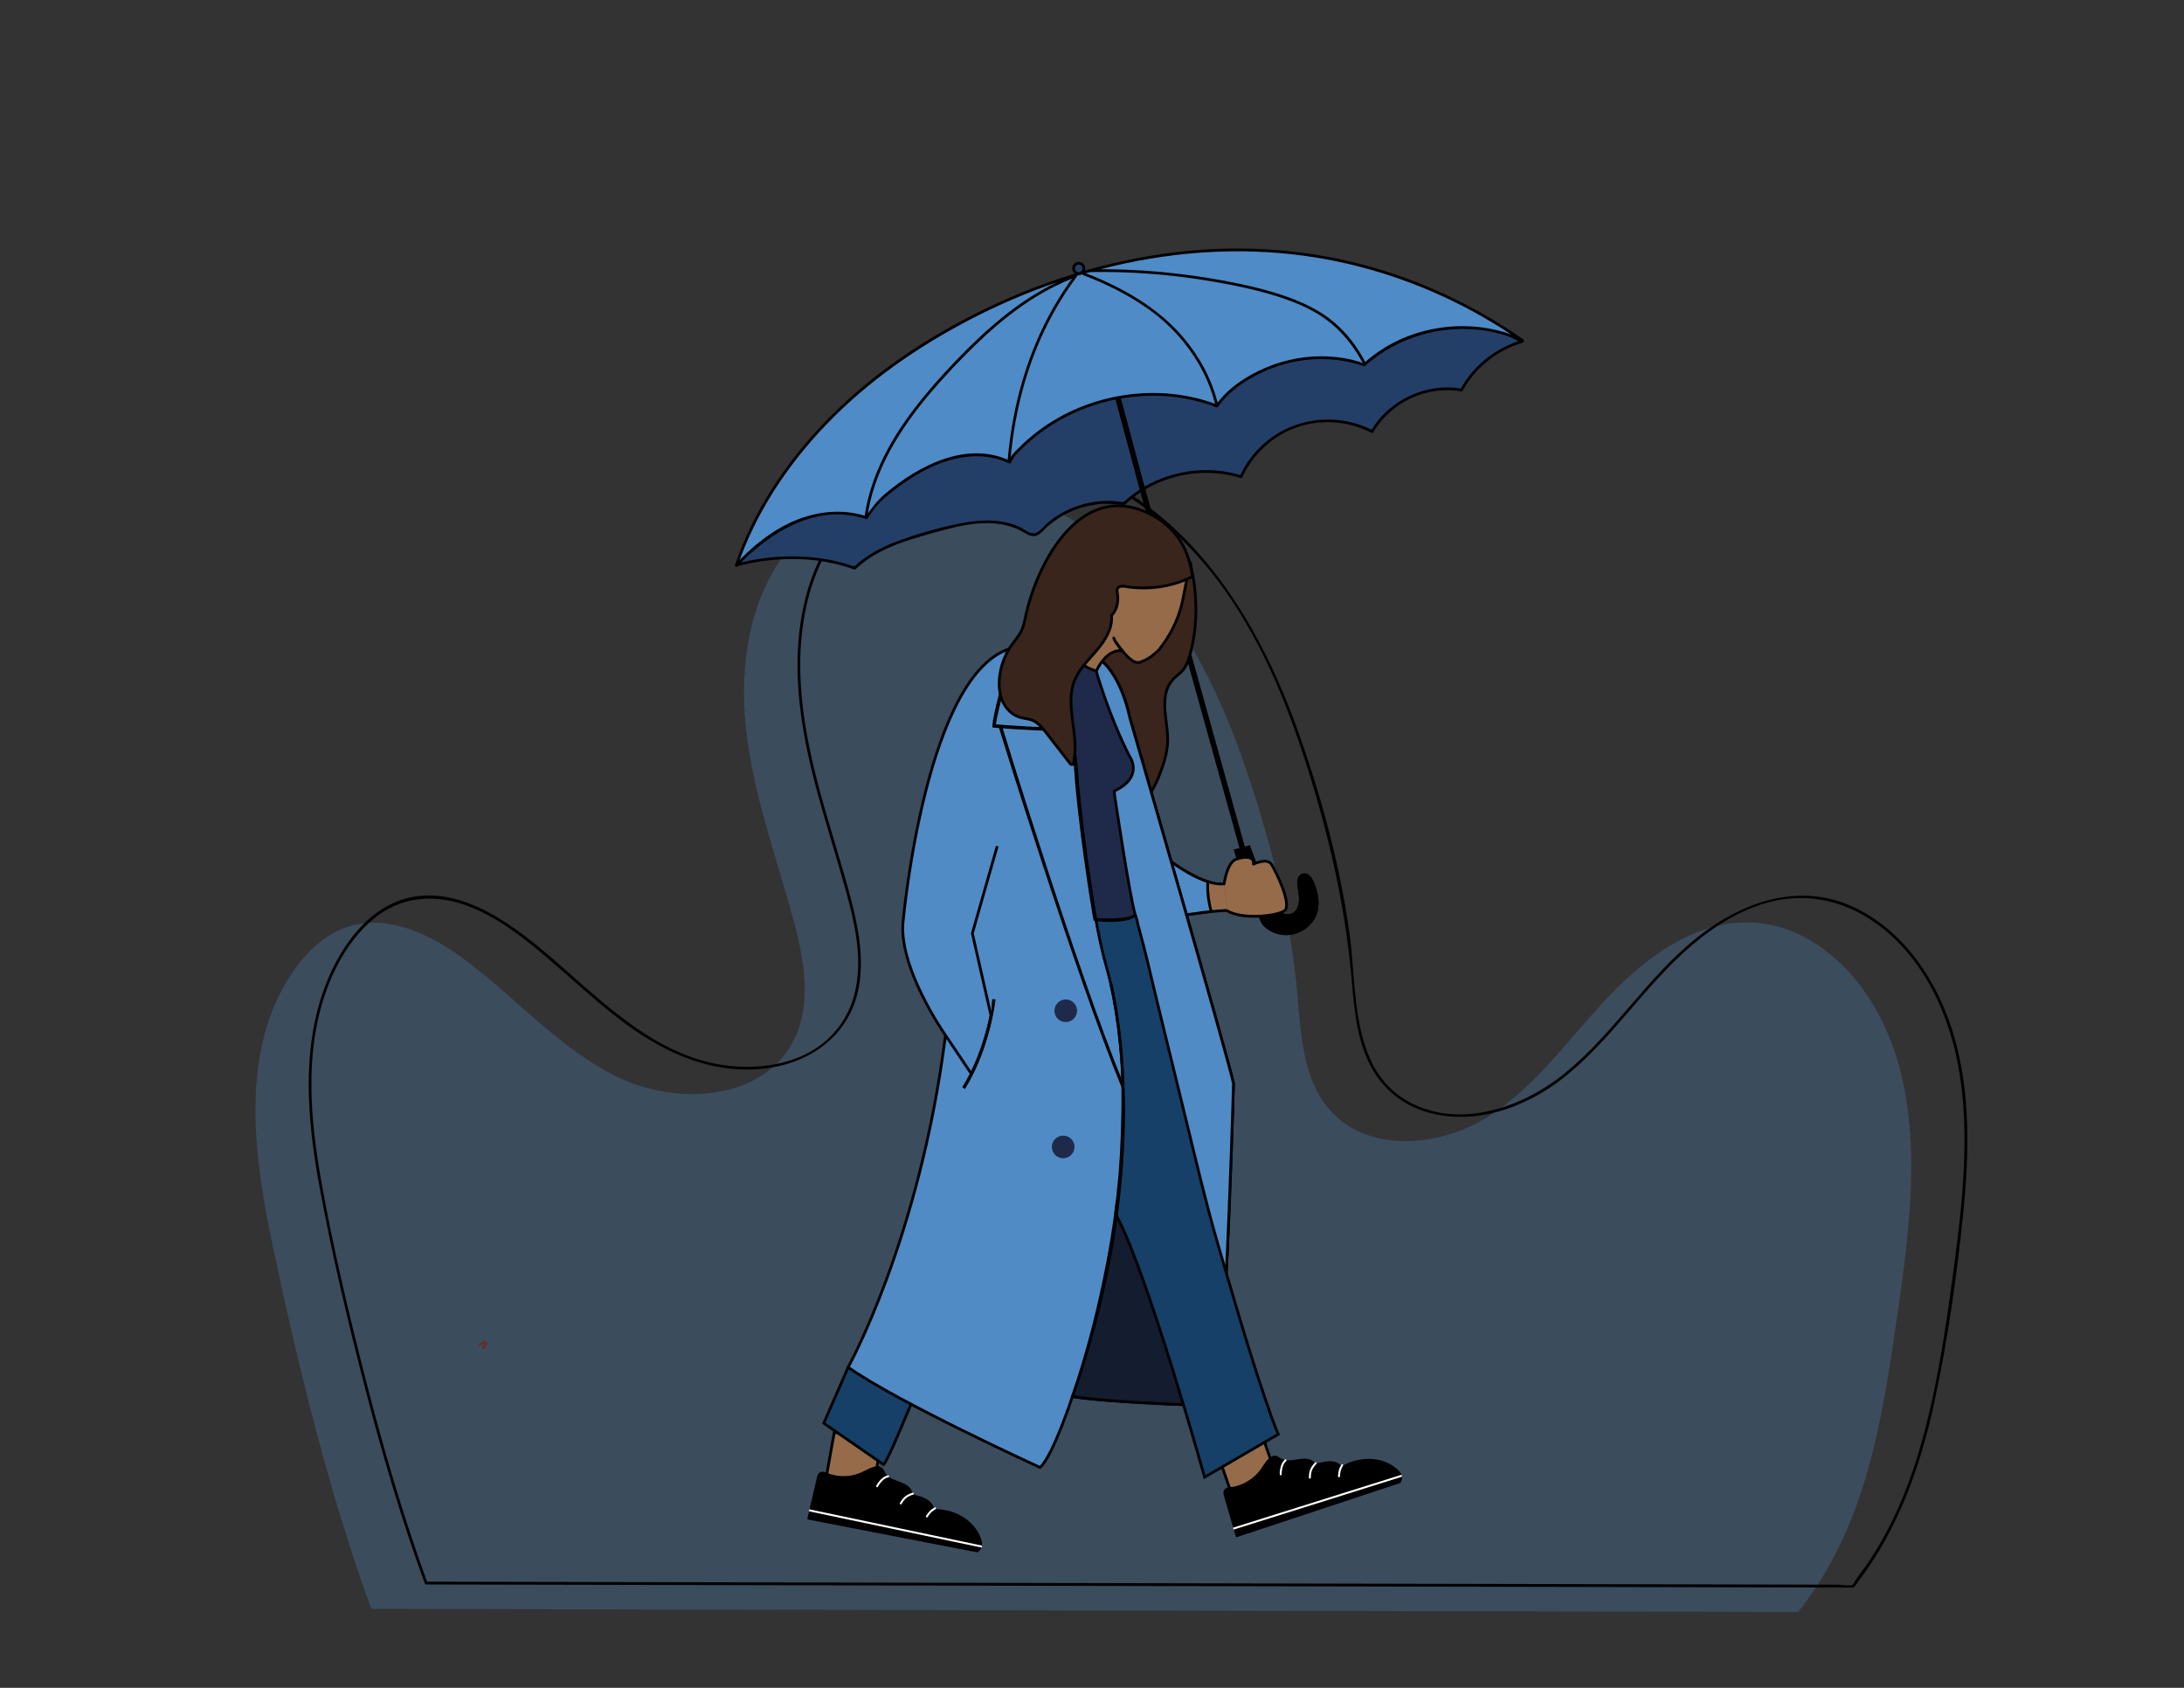 <?xml version="1.0" encoding="UTF-8"?>
<svg id="_x2014_ÎÓÈ_x5F_1" xmlns="http://www.w3.org/2000/svg" version="1.1" viewBox="0 0 792 612">
  <rect x="0" y="0" width="792" height="612" fill="#333333" stroke="none"/>
  <!-- Generator: Adobe Illustrator 29.0.1, SVG Export Plug-In . SVG Version: 2.1.0 Build 192)  -->
  <defs>
    <style>
      .st0 {
        fill: #36604d;
        stroke-width: 2px;
      }

      .st0, .st1, .st2, .st3, .st4, .st5, .st6, .st7, .st8 {
        stroke-miterlimit: 10;
      }

      .st0, .st1, .st2, .st3, .st4, .st5, .st6, .st7, .st8, .st9 {
        stroke: #000;
      }

      .st1 {
        stroke-width: .25px;
      }

      .st2, .st10 {
        fill: #508bc5;
      }

      .st11, .st3 {
        fill: #1f2a4a;
      }

      .st4, .st12 {
        fill: #243f67;
      }

      .st13 {
        fill: #4f8bc6;
      }

      .st5 {
        stroke-width: .5px;
      }

      .st14 {
        fill: #692a22;
      }

      .st6 {
        fill: #141c30;
      }

      .st15 {
        fill: #fff;
      }

      .st16 {
        opacity: .29;
      }

      .st7 {
        fill: #39251c;
      }

      .st8 {
        fill: #164068;
      }

      .st9 {
        fill: #966b49;
        stroke-linecap: round;
        stroke-linejoin: round;
      }
    </style>
  </defs>
  <g>
    <g class="st16">
      <path class="st10" d="M134.65,583.38c-15.52-42.58-26.88-89.25-36.15-133.61-6.82-32.65-11.19-69.35,7.44-97.02,5.05-7.5,11.96-14.16,20.6-16.84,14.35-4.45,29.67,2.91,41.73,11.86,18.96,14.07,34.8,32.73,56.09,42.94,21.29,10.21,51.58,8.21,62.94-12.49,7.42-13.53,4.39-30.22.32-45.11-6.2-22.66-14.38-44.95-17.02-68.29-2.63-23.34,1.01-48.61,16.07-66.64,17.14-20.52,46.93-27.92,72.99-21.94,26.06,5.98,48.33,23.76,64.02,45.4,15.69,21.65,25.41,47.03,33.12,72.63,6.38,21.2,11.51,42.86,13.55,64.9,1.41,15.26,1.86,32.02,12.05,43.47,13.78,15.49,39.56,13.41,57.11,2.37,17.55-11.04,29.65-28.69,43.9-43.76,14.25-15.06,33.18-28.48,53.83-26.63,15.6,1.4,29.4,11.56,38.5,24.3,22.96,32.12,18.38,75.61,12.78,114.69-5.72,39.91-11.32,79.38-36.47,110.89l-517.39-1.12Z"/>
    </g>
    <path d="M154.95,573.77c-8.75-24.09-15.98-48.7-22.33-73.53-6.1-23.86-11.89-47.98-16.16-72.24-3.86-21.91-5.96-45.41,1.21-66.89,3.48-10.42,9.21-20.77,17.74-27.89,9.66-8.06,21.81-9.18,33.45-5.01,11.07,3.97,20.48,11.37,29.36,18.89,8.66,7.34,16.92,15.14,25.91,22.08,15.02,11.61,32.16,20.06,51.6,18.42,17.34-1.46,32.46-11.8,35.71-29.63,2-10.96-.28-22.31-3.1-32.91-3.3-12.39-7.29-24.58-10.68-36.94-6.32-23.05-10.58-47.43-4.6-71.04,5.41-21.35,19.57-38.5,40.23-46.54,19.93-7.76,42.22-6.47,61.7,1.93s36.84,24.03,49.36,41.79c14.19,20.13,23.33,43.32,30.58,66.71,7.55,24.34,13.06,49.02,15.25,74.43.88,10.21,1.79,20.86,6.38,30.2,3.93,8,10.61,14.1,19.05,17.04,17.64,6.14,37.08-.61,51.16-11.67,17.68-13.89,29.56-33.57,46.62-48.1,8.62-7.34,18.62-13.63,29.78-16.16,11.39-2.58,22.98-.52,33,5.39,19.09,11.26,29.8,32.6,33.84,53.74s2.31,44.28-.49,66.11c-2.91,22.71-5.93,45.7-11.82,67.86-2.82,10.63-6.42,21.08-11.21,30.99-2.6,5.38-5.55,10.6-8.86,15.57-1.56,2.34-3.4,4.51-4.92,6.87-.15.23-.72,1.32-.84,1.37-1.15.53-3.82,0-5.05-.01l-12.47-.03c-14.7-.03-29.41-.06-44.11-.1-21.18-.05-42.36-.09-63.54-.14-25.27-.05-50.54-.11-75.81-.16-26.97-.06-53.95-.12-80.92-.17-26.29-.06-52.58-.11-78.87-.17-23.22-.05-46.44-.1-69.66-.15-17.71-.04-35.43-.08-53.14-.11-9.96-.02-19.91-.04-29.87-.06-1.3,0-2.59,0-3.89,0-.64,0-.74.99-.1,1,5.44.01,10.88.02,16.32.04l43.98.09c21.3.05,42.6.09,63.9.14l76.55.17c27.36.06,54.73.12,82.09.18,26.63.06,53.27.12,79.9.17,23.34.05,46.67.1,70.01.15,17.67.04,35.35.08,53.02.11,9.56.02,19.12.04,28.69.06.77,0,1.7.15,2.46,0,.14-.03.31.04.44,0,.14-.05.25-.05.4-.11.56-.26,1.56-1.97,1.94-2.47,1-1.32,1.98-2.67,2.93-4.03,12.76-18.32,19.92-39.7,24.57-61.37,4.79-22.32,8.03-45.26,10.32-67.97,2.14-21.31,2.69-43.48-3.42-64.23-5.65-19.18-17.68-37.78-36.26-46.5-19.99-9.38-41-1.76-57.26,11.32-17.76,14.29-29.76,34.32-47.38,48.76-15.28,12.52-38.58,20.78-57.19,10.23-20.86-11.84-18.22-40.31-21.05-60.7-3.47-25.08-10.27-49.88-18.78-73.7-14.62-40.95-40.45-82.89-84.29-96.64-18.86-5.91-39.85-5.08-57.85,3.32-18.88,8.81-31.49,25.63-36.47,45.68-5.59,22.53-2.05,45.77,3.79,67.86,3.34,12.64,7.39,25.07,10.87,37.67,3.12,11.29,5.95,23.43,3.77,35.15-1.91,10.29-8.04,18.97-17.32,23.86-8.11,4.27-17.58,5.58-26.64,4.92-22.02-1.6-39.41-15.67-55.38-29.65-8.65-7.57-17.16-15.49-26.74-21.89-8.91-5.94-19.43-10.87-30.37-10.41-21.25.9-34.06,23.03-38.82,41.38-5.46,21.04-3.13,43.37.74,64.46,4.54,24.72,10.39,49.3,16.7,73.62s13.1,47.07,21.44,70.03c.22.6,1.12.18.91-.43Z"/>
  </g>
  <rect class="st9" x="443.58" y="522.01" width="17.43" height="18.73" transform="translate(-148.19 175.92) rotate(-18.97)"/>
  <line class="st0" x1="392.81" y1="100.16" x2="452.22" y2="313.6"/>
  <path d="M453.26,306.45s5.49,15.59,9.55,22.6c1.17,2.03,4.75,3.53,6.81,1.4,1.63-1.69,1.54-4.16,1.33-6.31-.17-1.69-.79-3.47-.42-5.18.32-1.45,1.53-2.63,3.16-2.15,2.03.6,2.8,3.12,3.42,4.84,1.36,3.79,1.64,8.46-.7,11.96-4.08,6.09-12.45,7.3-17.82,2.45-.62-.56-1.1-1.26-1.44-2.03-1.45-3.34-6.56-15.42-9.8-26l5.91-1.58Z"/>
  <path d="M477.11,321.65c-.62-1.72-1.39-4.24-3.42-4.84-1.63-.48-2.84.7-3.16,2.15-.37,1.7.25,3.49.42,5.18.21,2.15.3,4.62-1.33,6.31-1.53,1.58-3.89,1.17-5.48.02l-7.77,1.74c.63,1.51.46,1.08.78,1.83.33.76.81,1.46,1.44,2.03,5.37,4.85,13.74,3.65,17.82-2.45,2.34-3.49,2.06-8.17.7-11.96Z"/>
  <rect class="st9" x="300.74" y="520.73" width="17.43" height="18.73" transform="translate(98.18 -46.21) rotate(10.14)"/>
  <g>
    <path d="M354.29,562.48s1-.58,1.33-1.4.17-1.76-.08-2.6c-1.91-6.39-8.62-10.53-15.28-10.9-.56-.03-1.17-.06-1.6-.42-.36-.3-.51-.77-.72-1.18-1.09-2.15-3.71-2.94-6.04-3.55-.27-.07-.55-.14-.77-.31-.43-.32-.56-.88-.78-1.37-1.57-3.56-7.38-3.02-9.5-6.3-.5-.77-.79-1.76-1.59-2.22-.64-.37-1.45-.28-2.16-.09-1.62.44-3.05,1.36-4.58,2.04-4.03,1.79-8.79,1.86-12.87.19-.63-.26-1.33-.56-1.95-.3-.72.29-.98,1.15-1.16,1.91-1.13,4.89-2.27,9.77-3.4,14.66l61.14,11.86Z"/>
    <path d="M354.14,562.15c-.12.07.04-.02.07-.05.09-.06.18-.13.27-.2.25-.2.5-.43.67-.71.49-.77.29-1.79.05-2.61-.38-1.29-.98-2.51-1.74-3.62-1.54-2.23-3.72-3.98-6.14-5.17-1.21-.6-2.5-1.07-3.81-1.39-.67-.16-1.34-.29-2.02-.37-.7-.09-1.42-.06-2.11-.2-.76-.15-1.22-.6-1.55-1.28-.32-.65-.66-1.24-1.22-1.72-1.08-.93-2.47-1.42-3.82-1.81-.64-.18-1.45-.26-1.97-.72s-.62-1.14-.93-1.71c-.54-1-1.54-1.64-2.55-2.1-2.11-.98-4.63-1.43-6.27-3.2-.43-.46-.71-1-1.01-1.54-.37-.7-.8-1.34-1.66-1.42-.84-.07-1.71.27-2.47.6-.77.33-1.51.72-2.26,1.1-2.85,1.42-5.97,2.1-9.15,1.85-1.58-.12-3.16-.47-4.64-1.04-.67-.26-1.64-.84-2.3-.28-.55.48-.66,1.39-.81,2.06-.87,3.75-1.74,7.5-2.61,11.25-.22.93-.43,1.86-.65,2.79l-.32-.39c.55.11,1.09.21,1.64.32,1.48.29,2.96.57,4.43.86,2.2.43,4.39.85,6.59,1.28,2.67.52,5.33,1.03,8,1.55,2.94.57,5.87,1.14,8.81,1.71,2.96.57,5.93,1.15,8.89,1.72,2.75.53,5.5,1.07,8.25,1.6,2.34.45,4.67.91,7.01,1.36,1.68.33,3.36.65,5.04.98.79.15,1.59.3,2.38.46.03,0,.07.01.1.02.45.09.38.8-.07.71-.55-.11-1.09-.21-1.64-.32-1.48-.29-2.96-.57-4.43-.86-2.2-.43-4.39-.85-6.59-1.28-2.67-.52-5.33-1.03-8-1.55-2.94-.57-5.87-1.14-8.81-1.71-2.96-.57-5.93-1.15-8.89-1.72-2.75-.53-5.5-1.07-8.25-1.6-2.34-.45-4.67-.91-7.01-1.36-1.68-.33-3.36-.65-5.04-.98-.79-.15-1.59-.3-2.38-.46-.03,0-.07-.01-.1-.02-.17-.03-.37-.19-.32-.39.92-3.95,1.83-7.91,2.75-11.86.22-.95.44-1.9.66-2.85.15-.64.34-1.33.84-1.8.53-.5,1.24-.54,1.91-.35.81.23,1.57.61,2.38.85,3.28.96,6.88.85,10.09-.33,1.63-.6,3.1-1.56,4.73-2.16,1.42-.53,3.11-.81,4.11.6.41.57.65,1.25,1.07,1.81.37.49.83.88,1.34,1.21,1.07.69,2.3,1.09,3.48,1.54,1.12.42,2.27.88,3.2,1.65.44.37.83.8,1.12,1.29.35.6.45,1.51,1.17,1.79.7.27,1.47.39,2.18.63s1.4.51,2.05.87c.61.34,1.17.74,1.64,1.25.22.24.41.5.58.77.22.36.35.78.59,1.13.47.7,1.46.57,2.2.64s1.42.17,2.13.31c1.38.29,2.73.72,4.01,1.29,2.56,1.15,4.9,2.88,6.62,5.12.83,1.09,1.51,2.3,1.99,3.58.51,1.39.97,3.13-.11,4.37-.31.35-.67.64-1.07.88s-.68-.42-.29-.66Z"/>
    <path class="st15" d="M322.13,535.67c-.94.19-1.76.76-2.38,1.48-.27.31-.54.62-.79.95-.22.29-.39.61-.55.94-.09.17-.27.28-.46.2-.17-.07-.29-.29-.2-.46.19-.38.38-.77.64-1.11.27-.36.57-.71.88-1.05.74-.81,1.67-1.44,2.76-1.66.45-.09.57.62.11.71h0Z"/>
    <path class="st15" d="M331.19,541.92c-.88.28-1.76.63-2.49,1.21-.72.57-1.25,1.33-1.69,2.13-.09.17-.27.28-.46.2-.16-.06-.3-.29-.2-.46.49-.9,1.07-1.75,1.87-2.4.79-.64,1.73-1.04,2.69-1.34.18-.06.39,0,.47.18.07.16,0,.41-.18.47h0Z"/>
    <path class="st15" d="M339.24,547.24c-.57.34-1.16.73-1.61,1.18s-.86,1.09-1.24,1.65c-.26.38-.83-.04-.58-.43.41-.62.83-1.23,1.35-1.76s1.15-.92,1.78-1.3c.17-.1.4.02.47.18.09.19-.02.37-.18.47h0Z"/>
    <rect class="st15" x="324.41" y="522.2" width=".72" height="64.04" transform="translate(-284.41 758.04) rotate(-78.13)"/>
  </g>
  <g>
    <path d="M507.59,537.4s.59-1,.48-1.88-.71-1.62-1.34-2.23c-4.79-4.64-12.67-4.96-18.66-2.03-.51.25-1.05.52-1.61.42-.46-.09-.82-.42-1.21-.68-2.01-1.34-4.67-.75-7.01-.13-.27.07-.55.14-.83.11-.53-.07-.92-.49-1.35-.81-3.12-2.34-7.92.98-11.36-.84-.82-.43-1.55-1.15-2.47-1.16-.74,0-1.4.46-1.93.98-1.19,1.17-2,2.68-3,4.02-2.63,3.54-6.75,5.93-11.13,6.46-.67.08-1.43.16-1.85.69-.48.61-.29,1.49-.07,2.23,1.4,4.81,2.81,9.63,4.21,14.44l59.12-19.6Z"/>
    <path d="M507.3,537.18c-.07.13.02-.04.04-.07.05-.1.1-.2.14-.31.12-.3.22-.62.24-.94.05-.92-.62-1.7-1.23-2.3-.96-.94-2.09-1.71-3.29-2.3-2.44-1.19-5.19-1.65-7.89-1.5-1.35.07-2.7.29-4,.66-.66.18-1.31.41-1.95.67-.65.26-1.27.64-1.94.86-.74.24-1.36.08-1.98-.36-.6-.42-1.19-.75-1.91-.9-1.4-.29-2.85-.03-4.22.29-.65.15-1.39.48-2.07.34s-1.1-.69-1.65-1.04c-.97-.61-2.15-.67-3.25-.59-2.31.18-4.73,1.02-7.03.28-.59-.19-1.11-.52-1.63-.85-.67-.43-1.36-.78-2.15-.42-.77.35-1.36,1.08-1.87,1.73-.51.66-.96,1.37-1.43,2.06-1.79,2.63-4.18,4.75-7.07,6.09-1.44.67-2.99,1.13-4.56,1.36-.71.1-1.85.07-2.14.88-.25.69.11,1.54.3,2.19,1.08,3.7,2.16,7.39,3.23,11.09.27.92.53,1.83.8,2.75l-.47-.19c.53-.18,1.06-.35,1.59-.53,1.43-.47,2.86-.95,4.29-1.42,2.12-.7,4.25-1.41,6.37-2.11,2.58-.85,5.16-1.71,7.74-2.56l8.52-2.82c2.87-.95,5.73-1.9,8.6-2.85,2.66-.88,5.32-1.76,7.98-2.64,2.26-.75,4.52-1.5,6.78-2.25,1.62-.54,3.25-1.08,4.87-1.61.77-.25,1.53-.52,2.3-.76.03-.01.07-.02.1-.03.44-.14.72.51.29.66-.53.18-1.06.35-1.59.53-1.43.47-2.86.95-4.29,1.42-2.12.7-4.25,1.41-6.37,2.11-2.58.85-5.16,1.71-7.74,2.56-2.84.94-5.68,1.88-8.52,2.82-2.87.95-5.73,1.9-8.6,2.85-2.66.88-5.32,1.76-7.98,2.64-2.26.75-4.52,1.5-6.78,2.25-1.62.54-3.25,1.08-4.87,1.61-.77.25-1.53.52-2.3.76-.03.01-.07.02-.1.03-.17.05-.41.01-.47-.19-1.14-3.9-2.27-7.79-3.41-11.69-.27-.94-.55-1.87-.82-2.81-.18-.64-.35-1.33-.15-1.98.21-.7.81-1.08,1.49-1.24.82-.2,1.67-.23,2.49-.42,3.33-.76,6.42-2.63,8.64-5.23,1.13-1.32,1.94-2.88,3.06-4.2.98-1.16,2.32-2.23,3.88-1.49.63.3,1.17.77,1.82,1.05.56.24,1.15.36,1.76.39,1.27.08,2.54-.18,3.79-.37,1.18-.18,2.41-.34,3.6-.13.57.1,1.11.29,1.61.58.6.35,1.13,1.1,1.89.99.74-.1,1.47-.37,2.21-.52.73-.14,1.47-.24,2.22-.25.69,0,1.38.08,2.05.29.31.1.6.23.88.39.37.21.69.51,1.07.7.75.38,1.55-.21,2.23-.52.65-.29,1.32-.55,2.01-.77,1.34-.43,2.73-.71,4.13-.84,2.8-.25,5.68.11,8.28,1.22,1.26.54,2.44,1.26,3.49,2.15,1.13.96,2.38,2.25,2.04,3.87-.1.45-.27.89-.5,1.29-.23.4-.8-.03-.57-.43Z"/>
  </g>
  <path class="st15" d="M466.42,529.77c-.73.62-1.16,1.53-1.36,2.45-.09.4-.17.81-.23,1.21-.05.36-.04.72-.02,1.09,0,.19-.1.38-.3.41-.18.03-.4-.11-.41-.3-.02-.43-.04-.86.02-1.28.06-.45.15-.9.26-1.34.25-1.07.75-2.07,1.59-2.79.35-.3.8.26.45.56h0Z"/>
  <path class="st15" d="M477.38,530.78c-.63.68-1.22,1.41-1.58,2.28-.35.85-.44,1.77-.43,2.68,0,.19-.1.38-.3.41-.17.02-.4-.11-.41-.3-.02-1.02.07-2.04.46-3,.37-.94,1-1.75,1.69-2.49.13-.14.33-.2.5-.07.14.11.2.36.07.5h0Z"/>
  <path class="st15" d="M487.01,531.48c-.33.57-.66,1.21-.82,1.82s-.22,1.37-.27,2.04c-.04.46-.75.37-.71-.09.06-.74.12-1.48.31-2.2s.55-1.37.92-2.01c.1-.17.36-.18.5-.07.17.13.17.33.07.5h0Z"/>
  <rect class="st15" x="445.78" y="544.29" width="64.04" height=".72" transform="translate(-141.29 168.27) rotate(-17.44)"/>
  <g>
    <path class="st9" d="M443.93,320.49c-.91.09-1.87.05-2.86-.09s-2.01-.39-3.05-.71c-4.88-1.54-10.14-4.9-14.18-7.88-4.04-2.98-6.86-5.57-6.86-5.57,0,0-12.44,4.47-24.92,8.95-12.49,4.49-25.02,8.99-25.22,9.06.04,0,.42.41.81.82s.79.85.87.92c1.17,1.02,2.47,1.87,3.84,2.58s2.81,1.3,4.26,1.79c1.76.6,3.55,1.08,5.36,1.46s3.64.68,5.48.92c2.05.27,4.21-.4,6.38-1.13s4.34-1.51,6.4-1.48c2.1.04,4.06-.05,6.03-.17s3.93-.28,6.02-.39c1.93-.1,3.88.7,5.83,1.48s3.89,1.54,5.81,1.34c1.56-.16,3.11-.33,4.66-.52s3.1-.39,4.65-.6c.57-.08,1.14-.16,1.71-.24s1.14-.17,1.71-.25c.17-.03.51-.06.96-.11s1.01-.1,1.61-.15c1.23-.11,2.67-.22,3.79-.3s1.94-.1,1.94-.03c0,0,0,0,.02.01s.03.02.05.03"/>
    <path class="st9" d="M443.93,320.49s.93-7.82,4.48-8.99c3.55-1.17,6.5-.84,6.14,1.83,0,0,4.94-2.45,6.54.09,1.6,2.54,7.63,14.85,4.66,16.84-2.97,1.99-15.11,3.23-20.72,0"/>
  </g>
  <path class="st2" d="M366.83,324.26c.08.02,1.51,1.59,1.68,1.74,2.33,2.04,5.21,3.39,8.1,4.38,3.51,1.2,7.18,1.9,10.84,2.38,4.09.53,8.21.77,12.33.83,4.19.07,8.39-.04,12.57-.27,3.86-.21,7.72-.52,11.56-.92,3.11-.32,6.22-.69,9.31-1.12,1.14-.16,2.28-.32,3.42-.5.34-.05,1.36-.15,2.57-.26-1.2-4.58-1.41-8.15-1.21-10.83-9.77-3.07-21.05-13.45-21.05-13.45,0,0-49.74,17.87-50.15,18.01Z"/>
  <g>
    <path class="st8" d="M331.75,505.78s-9.92,24.35-11.33,25.28l-21.7-15,8.86-20.31,10.15-1.86,14.02,11.89Z"/>
    <path class="st7" d="M431.3,203.44c.47.34.66,2.35.77,2.86.61,2.62,1.02,5.28,1.28,7.95.8,8.33.22,17.28-2.49,25.23-.67,1.97-1.71,3.63-3.35,4.93-2.68,2.11-4.26,4.24-4.85,7.66-.94,5.41.82,10.77.79,16.18-.03,4.75-1.64,9.5-3.43,13.85,0,0-3.5,8.7-7.46,9.94,0,0-14.23-17.12-15.39-38.01,0,0-2.43-13.46,3.73-27.37,0,0,11.88-36.78,30.41-23.21Z"/>
    <path class="st9" d="M402.94,226.6c-.55-4.29.75-7.98,3.38-11.34,1.14-1.46,2.5-2.78,4.06-3.8,2.61-1.69,6.12-2.87,9.15-3.52,3.77-.81,7.73-.33,11.06,1.68-.49,1.62-.75,3.34-1.1,4.94-.08.35-.15.69-.2,1.04-1.13,6.9-3.83,13.27-8.48,19.33-.48.82-1.36,1.39-2.05,2.04-1.48,1.41-3.33,2.45-5.25,3.13-2.68.94-5.74-3.21-7.39-5.22-1.09-1.33-1.58-2.14-1.58-2.14"/>
    <path class="st2" d="M307.58,495.75c17.61,12.57,69.58,36.33,69.58,36.33,4.66-4.1,11.74-25.71,11.74-25.71.13.02.25.04.38.06,15.15,2.38,51.88,3.29,51.88,3.29,3.61-24.71,6.12-115.61,6.15-116.81,0,0,0-.02,0-.02-1.43-7.67-37.54-132.47-37.54-132.47-4.29-19.38-12.86-22.55-12.86-22.55l-11.18-16.89c-3.73.62-14.04,7.33-14.04,7.33-1.37,1.49-3.47,6.41-3.47,6.41-.39.07-.77.16-1.15.26-31.19,8.1-39.48,98.29-39.48,98.29-2.42,16.96,15.28,42.11,15.28,42.11-.03.27-.07.53-.1.8-9.4,73.32-35.2,119.56-35.2,119.56Z"/>
    <path class="st6" d="M388.9,506.37c.13.02.25.04.38.06,15.15,2.38,52.59,3.29,52.59,3.29.24-1.66-.23-3.62,0-5.82-1.73-3.48-4.79-6.36-6.96-9.51-1.55-2.25-2.81-4.75-4.1-7.16-1.37-2.55-2.68-5.13-3.94-7.73-1.27-2.63-2.42-5.32-3.71-7.93-1.34-2.71-2.8-5.35-4.14-8.05-2.59-5.19-3.97-10.85-6.68-15.98-1.9-3.61-3.77-7.53-6.65-10.5-.22-.23-.44-.45-.67-.66-.15,1.26-.31,2.52-.48,3.78-.77,5.79-1.71,11.6-2.83,17.42-3.08,16.07-7.16,32.56-12.82,48.78Z"/>
    <path class="st2" d="M441.59,462.95c-1.34-1.52-2.18-3.45-2.83-5.36-.63-1.87-1.07-3.8-1.62-5.69-.56-1.94-1.21-3.85-1.9-5.74-1.27-3.47-2.69-6.89-3.88-10.39-1.22-3.58-2-7.19-2.65-10.91-1.31-7.54-2.56-15.08-4.79-22.41-2.25-7.4-3.82-14.99-5.43-22.54-1.48-6.91-2.86-13.82-5.34-20.46.04-.07.07-.16.06-.26-.39-5.1-1.41-10.12-2.67-15.07-1.15-4.56-2.49-9.08-3.71-13.63-1.22-4.54-2.12-9.11-3.09-13.7-1-4.69-2.21-9.33-3.01-14.06-.81-4.81-.97-9.69-1.5-14.53,0,0,0-.01,0-.02-.03-4.84-.43-9.67-1.01-14.47-.51-4.29-1.13-8.57-1.77-12.84-.52-3.49-1.95-6.77-2.71-10.21-.38-1.74-.64-3.6-.3-5.37.27-1.41,1.1-2.52,2.09-3.51.97-.96,2.13-1.84,3.07-2.87,2.72,1.99,8.06,7.52,11.16,21.54,0,0,35.88,124,37.53,132.39.01.06.02.12.01.18-.06,2.08-1.11,39.64-2.8,72.68-1.01-.87-2.04-1.73-2.92-2.73Z"/>
    <path class="st5" d="M360.15,263.23v.33s.34.03.34.03c.7.06,13.87,1.16,22.33,1.16,2.34,0,4.32-.08,5.59-.3l-.13-.73c-5.33.91-24.56-.61-27.38-.85.26-4.75,7.25-27.91,7.33-28.15-.39.07-.77.16-1.15.26-1.47,5.04-7.04,24.7-6.93,28.25Z"/>
    <path class="st9" d="M403.9,231.34c.44,1.64,3.11,4.66,3.11,4.66,0,0-6-1.72-10.47,9.59l-8.13-1.24s9.13-16.24,4.78-25.2c0,0,15.34-11.5,27.54-11.41"/>
    <path class="st5" d="M407.07,394.44l.12-1.38c-17.12-41.7-43.81-128.9-44.07-129.76l-.76.08c.26.86,27.57,89.34,44.7,131.07Z"/>
    <path class="st1" d="M349.9,394.68c9.17-14.88,10.95-32.02,10.97-32.19l-.93-.09c-.02.17-1.78,17.11-10.83,31.8l.79.49Z"/>
    <path class="st3" d="M383.15,242.61c1.6,5.66,6.33,23.62,7.24,41.49,1.03,10.82,2.39,21.92,4.17,33.97.67,4.52,1.34,8.99,2.11,13.43.11.62.22,1.24.33,1.87.26.02.52.03.77.04,12.47.65,13.92-1.63,13.92-1.63-2.11-7.21-7.33-42.39-7.33-42.39-.28-1.4-.25-2.58-.25-2.58,11.05-5.22,5.46-12.67,5.46-12.67-7.58-14.91-12.05-30.82-12.05-30.82-6.49-2.07-6.58-4.89-6.58-4.89l-7.13,3.82-.67.36Z"/>
    <path class="st8" d="M402.87,356.68c1.51,6.56,2.56,13.61,3.39,21.46,1.15,10.93,1.07,22.1.67,33.93-.31,9.22-1.11,18.62-2.37,28.1.19.36.39.74.6,1.13,11.18,21.14,31.68,94.31,31.68,94.31l26.69-15.54c-1.84-4.41-3.4-8.94-4.93-13.47-3.36-9.92-6.44-19.93-9.45-29.95-2.82-9.36-5.56-18.75-8.25-28.15-3.73-13.03-6.84-26.2-10.05-39.36-3.63-14.89-7.27-29.77-10.92-44.65-1.7-6.96-3.28-13.95-5.05-20.89-.73-2.84-1.48-5.67-2.25-8.5-.09-.33-.55-2.81-.92-3.31,0,0-2.13,2.87-14.29,1.74"/>
    <circle class="st11" cx="386.48" cy="366.5" r="4.1"/>
    <circle class="st11" cx="385.55" cy="415.87" r="4.1"/>
    <path class="st1" d="M405.8,377.78c1.15,10.93,1.53,22.46,1.13,34.28-.27,7.99-.91,16.12-1.89,24.32-.15,1.26-.31,2.52-.48,3.78-.77,5.79-1.71,11.6-2.83,17.42-3.08,16.07-7.16,32.56-12.82,48.78.13.02.25.04.38.06,5.63-16.17,10.1-32.68,13.17-48.7,1.05-5.49,1.95-10.98,2.69-16.43.19-1.42.38-2.84.55-4.26,1.03-8.42,1.69-16.76,1.97-24.95.41-11.86.03-23.43-1.13-34.39-.83-7.88-1.97-14.91-3.49-21.5-.42-1.83-.92-3.67-1.4-5.45-.3-1.11-.61-2.26-.9-3.4-1.18-4.62-2.14-9.26-2.98-13.92-.12-.65-.23-1.29-.34-1.94-.78-4.47-1.46-8.97-2.13-13.51-1.78-12.04-3.14-23.13-4.16-33.92-.93-18.09-5.74-36.28-7.31-41.8-.3-1.06-.48-1.66-.49-1.69l-.71.22s.21.67.53,1.82c1.6,5.66,6.33,23.62,7.24,41.49,1.03,10.82,2.39,21.92,4.17,33.97.67,4.52,1.34,8.99,2.11,13.43.11.62.22,1.24.33,1.87.85,4.74,1.83,9.45,3.02,14.15.29,1.14.6,2.3.91,3.41.48,1.77.97,3.61,1.39,5.42,1.51,6.56,2.65,13.57,3.47,21.42Z"/>
    <path class="st7" d="M362.94,252.51c.85,3.17,3.08,6.17,6.32,7.38,2.01.75,4.18.59,6.05,1.74,1.67,1.03,2.93,2.59,4.1,4.09,2.92,3.73,5.82,7.49,8.72,11.23.29.37,1,.41,1.13-.14,1.15-5.01.4-10.1-.25-15.12-.57-4.43-1.12-9.05.13-13.43,1.3-4.54,4.66-7.97,7.74-11.48,2.96-3.38,5.83-7.25,6.21-11.79.05-.63.04-1.25-.03-1.86.42-.4.79-.85,1.09-1.35,1.13-1.87,1.43-4.37,1.07-6.47-.18-1.04-.4-2.18.88-2.62,1.16-.4,2.75.12,3.94.25,1.34.14,2.69.22,4.04.24,2.32.03,4.64-.12,6.93-.48,2.9-.45,5.75-1.2,8.45-2.32.23-.1,3.01-1.17,2.97-1.46-.52-3.61-1.5-7.2-3.13-10.5-2.23-4.51-5.78-8.32-10.22-10.92-26.31-15.38-43.08,16.15-47.25,36.46-1.13,5.53-2.08,5.83-5.21,10.29-3.48,4.97-5.27,12.38-3.7,18.23Z"/>
    <path class="st10" d="M437.33,364.72s-3.87-3.36-8.18,0c0,0,3.4,2.77,8.18,0Z"/>
    <path class="st10" d="M443.47,405.38s-3.87-3.36-8.18,0c0,0,3.4,2.77,8.18,0Z"/>
  </g>
  <path class="st14" d="M176.29,486.55c-.05.13-.1.25-.17.37-.15.29-.33.55-.53.79-.21.24-.92.85-.74,1.23.33.69,1.63-.93,2.02-1.9-.15-.11-.3-.22-.45-.34,0,0-.01,0-.02-.01-.04-.03-.08-.08-.12-.13Z"/>
  <path class="st14" d="M173.55,487.54c-.03.73,1.7.03,2.56-.62.11-.08.21-.16.28-.24-.04-.03-.08-.08-.12-.13-.1-.12-.19-.29-.28-.48-.35.32-.79.57-1.22.74-.3.11-1.22.31-1.23.73Z"/>
  <line class="st2" x1="342.88" y1="375.39" x2="352.04" y2="389.03"/>
  <polyline class="st2" points="361.64 306.8 352.61 338.42 359.45 368.56"/>
  <g>
    <path class="st12" d="M552,123.81c-9.04,2.57-17.6,9.32-21.98,17.63-12.5-2.33-26.13,4.01-32.42,15.05-8.31-4.37-18.43-5.14-27.3-2.09s-16.38,9.9-20.23,18.45c-14.53-4.61-31.42-.71-42.46,9.8-10.47-1.96-21.82,1.57-29.33,9.13-.91.92-1.89,1.95-3.17,2.1-1.29.15-2.48-.65-3.6-1.31-9.8-5.79-22.21-2.9-33.18.16-10.17,2.84-20.8,5.93-28.37,13.29-13.13-4.88-29.25-4.78-42.79-1.17l23.37-35.78,221.04-65.05,40.43,19.79Z"/>
    <path d="M551.87,123.32c-9.34,2.72-17.67,9.27-22.28,17.86l.56-.23c-12.83-2.29-26.45,3.99-32.99,15.28l.68-.18c-13.63-7.04-30.55-4.45-41.31,6.51-2.87,2.92-5.2,6.32-6.91,10.04l.56-.23c-11.52-3.58-24.37-2.05-34.84,3.91-2.55,1.45-4.96,3.17-7.15,5.13-.69.61-.83.68-1.79.54-.63-.09-1.26-.16-1.89-.22-1.62-.14-3.25-.15-4.87-.05-5.99.39-11.87,2.37-16.86,5.72-1.14.76-2.23,1.6-3.26,2.5-1.24,1.08-2.51,2.98-4.15,3.41-1.77.46-3.74-1.33-5.26-2.06-1.4-.68-2.88-1.22-4.38-1.61-6.22-1.62-12.8-.87-19,.44-6.46,1.37-12.94,3.2-19.18,5.38-5.82,2.03-11.53,4.65-16.27,8.66-.73.61-1.13,1.34-2.1,1.08-.92-.24-1.81-.61-2.72-.87-1.85-.54-3.74-.99-5.63-1.35-3.59-.69-7.24-1.07-10.89-1.2-7.71-.27-15.46.62-22.92,2.59l.56.73c6.35-9.73,12.71-19.45,19.06-29.18l3.74-5.73c.19-.29.37-.58.57-.87-.34.5-.38.16-.1.17.43.02,1.06-.31,1.47-.43l2.79-.82c7.57-2.23,15.15-4.46,22.72-6.69,12.12-3.57,24.24-7.13,36.36-10.7,14.38-4.23,28.77-8.47,43.15-12.7s29.3-8.62,43.96-12.94l37.88-11.15c8.48-2.5,16.97-4.99,25.45-7.49l6.05-1.78c.32-.09.68-.16.99-.29-.32.13-.46-.15.04.14.62.36,1.31.64,1.96.96,11.67,5.71,23.35,11.43,35.02,17.14,1.01.5,2.03.99,3.04,1.49.58.28,1.08-.58.5-.86-10.45-5.11-20.9-10.23-31.35-15.34l-7.08-3.47c-.67-.33-1.63-1.05-2.4-1.02-1.04.04-2.31.68-3.3.97-7.13,2.1-14.26,4.2-21.39,6.3-11.87,3.49-23.74,6.99-35.61,10.48-14.37,4.23-28.73,8.46-43.1,12.68-14.76,4.34-29.51,8.69-44.27,13.03-12.9,3.8-25.81,7.6-38.71,11.39-8.83,2.6-17.67,5.2-26.5,7.8l-6.7,1.97c-.42.12-.92.2-1.32.39-.51.24-.73.74-1.04,1.22-6.94,10.62-13.88,21.24-20.81,31.86-.65.99-1.29,1.98-1.94,2.97-.25.38.16.84.56.73,13.79-3.63,29.04-3.77,42.52,1.17.17.06.37-.01.49-.13,7.46-7.14,17.56-10.19,27.26-12.91,9.6-2.69,20.51-5.76,30.27-2.09,1.26.47,2.45,1.08,3.62,1.76.97.57,2,1.22,3.16,1.27,2.14.09,3.55-1.87,4.97-3.18,3.63-3.35,8.07-5.81,12.8-7.21,2.44-.72,4.96-1.18,7.49-1.33s4.88.24,7.37.42c.85.06,1.2-.56,1.83-1.12,1-.88,2.05-1.71,3.13-2.49,1.88-1.35,3.88-2.54,5.96-3.56,9.79-4.82,21.33-5.84,31.76-2.59.19.06.48-.04.56-.23,3.69-8.04,10.45-14.56,18.71-17.78,9.08-3.54,19.5-2.87,28.14,1.59.24.12.54.06.68-.18,6.3-10.88,19.47-17.04,31.86-14.82.21.04.45-.02.56-.23,4.49-8.37,12.59-14.75,21.68-17.41.62-.18.35-1.15-.27-.96Z"/>
  </g>
  <g>
    <path class="st13" d="M552.18,123.48c-10.19-4.78-21.92-5.87-32.94-3.59-8.5,1.77-16.57,5.54-23.17,11.18l-1.34,1.2c-18.02-6.31-39.6-.8-52.37,13.4l-1.05,1.52c-25.25-9.76-56.24-2.1-74.03,18.31l-1.11,2.06c-6.7-3.28-14.66-3.3-21.84-1.26-7.16,2.06-13.64,6.02-19.63,10.47-3.63,2.7-7.19,5.67-9.49,9.57l-.98,1.37c-8.38-2.9-17.8-1.88-25.95,1.59-8.17,3.47-15.18,9.23-21.25,15.7,10.35-30.35,33.21-56.41,59.62-74.6,21.48-14.8,45.48-26.1,70.65-32.83,3.46-.94,6.95-1.78,10.45-2.52,3.69-.8,7.39-1.48,11.13-2.07,6.81-1.07,13.68-1.81,20.58-2.18,40.3-2.15,79.64,9.56,112.73,32.67Z"/>
    <path d="M552.43,123.05c-16.32-7.56-36.31-6.04-51.41,3.72-1.78,1.15-3.51,2.42-5.13,3.8-.36.3-.7.62-1.05.93-.02.02-.26.28-.33.3-.16.04-.07-.03-.08-.03-.07,0-1.06-.47-1.38-.57-3.66-1.11-7.46-1.75-11.27-1.95-7.67-.4-15.44.99-22.52,3.96s-14.06,7.48-18.4,13.73l.56-.23c-21.31-8.15-46.52-4.2-64.73,9.4-2.46,1.84-4.79,3.84-6.96,6.01-.99.99-2.13,2.01-2.92,3.16-.43.62-.74,1.36-1.09,2.02l.68-.18c-15.74-7.52-33.31,1.69-45.4,11.91-2.94,2.48-5.01,5.34-7.22,8.44l.56-.23c-8.61-2.9-18.07-1.89-26.34,1.64s-15.25,9.31-21.35,15.78l.84.49c6.67-19.44,18.31-36.89,32.55-51.62,14.9-15.41,32.7-27.75,51.66-37.62,20.49-10.67,42.63-18.33,65.43-22.13,22.58-3.76,45.66-3.65,68.08,1.08,21.26,4.48,41.61,12.89,59.94,24.55,2.29,1.46,4.54,2.96,6.77,4.51.53.37,1.03-.5.5-.86-18.06-12.58-38.29-22.01-59.63-27.46-21.98-5.61-44.8-6.83-67.29-4.04-23.15,2.88-45.74,9.73-66.8,19.75-19.71,9.38-38.46,21.41-54.3,36.49-14.81,14.1-27.29,30.93-35.15,49.87-.99,2.38-1.89,4.78-2.73,7.22-.16.48.5.84.84.49,11.8-12.5,29-23.13,46.72-17.16.22.08.44-.05.56-.23,1.02-1.43,1.93-2.95,3.07-4.3,1.51-1.79,3.26-3.37,5.09-4.83,3.99-3.2,8.29-6.12,12.83-8.48,9.25-4.82,20.5-7.05,30.27-2.38.24.11.55.07.68-.18.32-.59.61-1.21.96-1.78.6-.97,1.52-1.8,2.32-2.61,1.92-1.97,3.97-3.82,6.13-5.52,4.4-3.46,9.27-6.33,14.39-8.58,10.14-4.45,21.37-6.44,32.43-5.68,6.28.43,12.47,1.79,18.35,4.04.22.08.45-.06.56-.23,3.98-5.74,10.47-9.99,16.76-12.82,7.2-3.24,15.19-4.77,23.08-4.39,4.44.22,8.82,1.07,13.02,2.52.17.06.36-.01.49-.13,15.28-13.65,38.15-17.38,56.85-8.72.58.27,1.09-.59.5-.86Z"/>
  </g>
  <path d="M395.13,98.66c15.11-.32,30.26.92,45.15,3.5,7.24,1.25,14.48,2.75,21.52,4.88,6.65,2.02,13.38,4.63,19.03,8.75s10.21,9.83,13.48,16.09c.3.57,1.16.07.86-.5-2.93-5.62-6.83-10.76-11.72-14.81-5.35-4.43-11.79-7.3-18.32-9.51-7.09-2.4-14.45-4-21.8-5.36s-14.94-2.41-22.48-3.1c-8.55-.78-17.14-1.12-25.73-.93-.64.01-.64,1.01,0,1h0Z"/>
  <path d="M392.84,99.77c8.51,3.24,16.8,7.36,24.19,12.71,7.26,5.25,13.42,12.05,17.87,19.83,2.51,4.38,4.44,9.06,5.68,13.95.16.62,1.12.36.96-.27-2.24-8.84-6.74-16.98-12.64-23.89s-13.51-12.49-21.66-16.87c-4.56-2.45-9.3-4.58-14.14-6.42-.6-.23-.86.74-.27.96h0Z"/>
  <path d="M388.58,100.03c-7.21,2.84-13.94,6.73-20.2,11.28s-12.19,9.85-17.73,15.38-10.81,11.2-15.73,17.21-9.35,12.22-13,18.97c-3.59,6.64-6.37,13.75-7.84,21.17-.19.95-.35,1.9-.5,2.86-.1.63.87.9.96.27,1.14-7.44,3.59-14.62,6.97-21.34s7.7-13.15,12.42-19.11,9.93-11.66,15.27-17.14c5.42-5.54,11.1-10.85,17.25-15.58,6.09-4.69,12.66-8.8,19.71-11.89.89-.39,1.79-.76,2.7-1.12.59-.23.33-1.2-.27-.96h0Z"/>
  <path d="M389.6,99.86c-5.61,7.52-10.25,15.72-13.9,24.35s-6.32,17.65-8.1,26.84c-1,5.2-1.72,10.46-2.19,15.73-.06.64.94.64,1,0,.83-9.33,2.47-18.59,5.05-27.59s6.04-17.53,10.51-25.65c2.52-4.58,5.36-8.99,8.49-13.19.38-.52-.48-1.02-.86-.5h0Z"/>
  <circle class="st4" cx="391.19" cy="97.32" r="1.87"/>
  <line class="st0" x1="414.58" y1="178.47" x2="405.41" y2="144.3"/>
</svg>